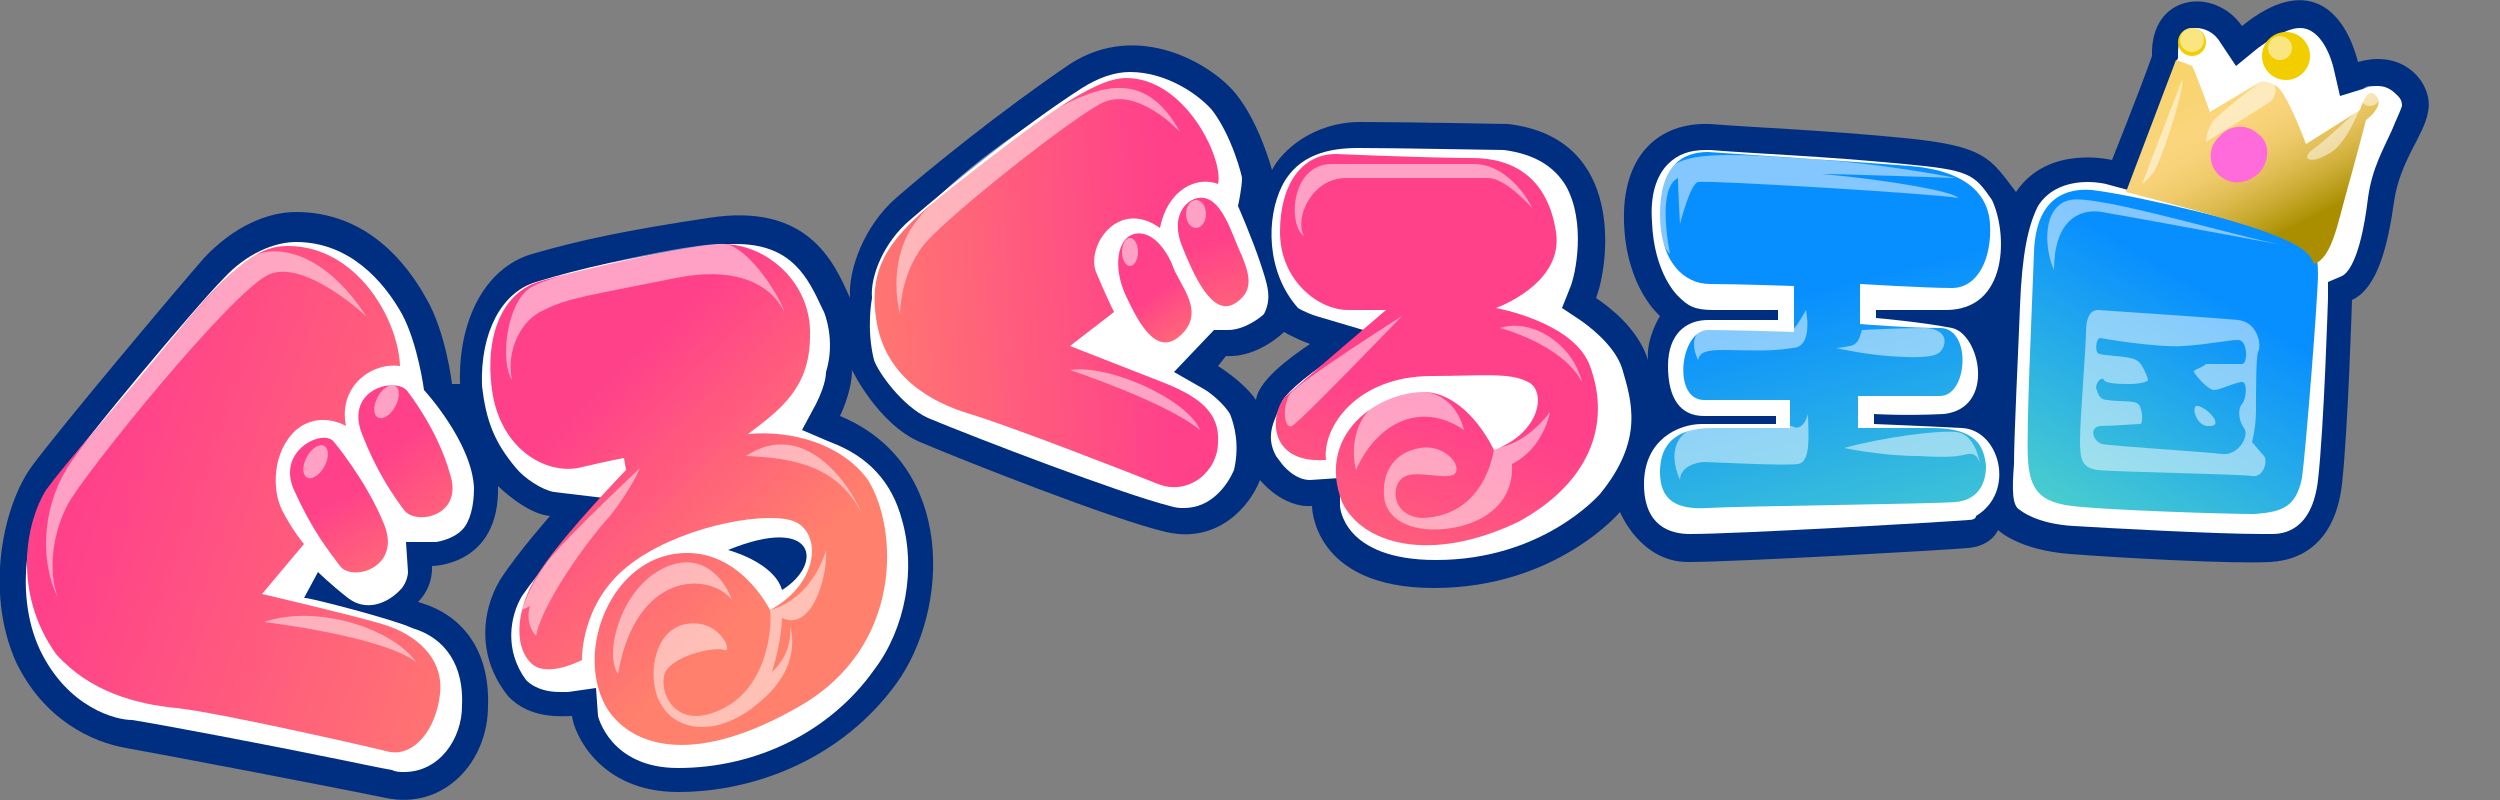 <?xml version="1.0" encoding="utf-8"?>
<!-- Generator: Adobe Illustrator 25.4.0, SVG Export Plug-In . SVG Version: 6.00 Build 0)  -->
<svg version="1.1" id="Layer_2" xmlns="http://www.w3.org/2000/svg" xmlns:xlink="http://www.w3.org/1999/xlink" x="0px" y="0px"
	 viewBox="0 0 125 40" style="enable-background:new 0 0 125 40;" xml:space="preserve">
<rect x="0" y="0" width="125" height="40" fill="#808080" stroke="none"/>
<style type="text/css">
	.st0{fill:none;}
	.st1{fill:#002F82;}
	.st2{fill:#FFFFFF;}
	.st3{fill:url(#SVGID_1_);}
	.st4{fill:url(#SVGID_00000137116109590240270860000010969741000166292113_);}
	.st5{fill:url(#SVGID_00000037670957448519173360000010928450238427589822_);}
	.st6{fill:url(#SVGID_00000126290198560456361470000013554536967028181641_);}
	.st7{fill:url(#SVGID_00000105423338327523641020000010402562917869791905_);}
	.st8{fill:url(#SVGID_00000029725469709184541520000003268920676521675958_);}
	.st9{fill:url(#SVGID_00000108999234596180803360000001870023332734494135_);}
	.st10{fill:url(#SVGID_00000039105256752736871700000004762134893284108679_);}
	.st11{fill:url(#SVGID_00000052801616767020414160000013959592832575107511_);}
	.st12{fill:url(#SVGID_00000057836428536734630730000007042643164423611833_);}
	.st13{fill:url(#SVGID_00000163032123783234672700000003426249115630899372_);}
	.st14{fill:#F2CD00;}
	.st15{fill:#FF6BDA;}
	.st16{opacity:0.5;fill:#FFFFFF;}
</style>
<rect class="st0" width="125" height="40"/>
<g>
	<path class="st1" d="M117.9,3.1c-0.7-2.7-2.6-4.4-5.8-1.8c-1.4-2-4.6-1.6-4.5,1.5C107,4.5,105.6,8,105.6,8s-3.2-0.8-4.8,1.6
		c-1.3-1.7-1.5-2.3-5.6-2.7c-4.1-0.4-7.1-0.5-9.7-0.7c-2.6-0.1-4.4,1.6-4.3,4.9c0.1,3.3,1.8,4.7,1.8,4.7s-0.7,1.1-0.6,2.2
		c-0.5-1.6-2-2.7-2.6-3.1c0.6-1.5,1.6-8-4.4-8.7c0,0-5.1-0.1-7.4-0.1c-2.3,0-3.9,1.4-4.4,2.4c0,0-0.6-2.3-1.8-3.8
		c-1.2-1.5-4.9-3.7-8.3-1.5c-3.4,2.3-7.1,5.3-8.7,6.7c-1.6,1.4-2.4,3.6-2.3,5c-0.8-1.8-2.1-4.8-7.1-4c-4,0.6-6.4,1.1-8.8,1.8
		c-2.4,0.7-3.7,3.4-3.6,6.5h-0.4c0,0-0.3-2.6-1.3-4.3c-1-1.8-3-4.3-6.5-4.3c-1.4,0-3.1,0.7-4.6,2.3C8.8,14.5,3,21.4,1.6,23.3
		s-2.4,6.2-0.8,9.8c1.4,2.9,3.8,4,5.5,4.3c1.7,0.3,10.1,1.9,13,2.5c2.9,0.6,5.1-1.8,5.1-4.6c0.1-2.8-1.3-4.6-3.5-5.2
		c0.8-0.8,0.7-1.8,0.7-1.8s3.4,0,3.3-4c0,0,1.4,1.4,2.6,1.5c0,0-1.6,1.8-2.5,3.2c-0.9,1.5-1.2,3.8,0.4,5.8c1.1,1.2,2.8,1,3.2,1
		c0.1,0.9,1.4,3.8,5.3,3.8c3.9,0,8.2-1.7,10.9-5.4c2.7-3.7,3-11-2.8-13.4c0,0,0.6-1.2,0.6-2.3c0,0,1.3,2.7,3.4,3.6
		c2.1,0.9,9.7,3.9,12.3,4.5c2.6,0.6,4.2-1.3,4.7-2.6c0,0,1.1,1.4,2.6,1.3c0,0,0,4.1,6.1,4.1s9.3-3.8,9.3-3.8s1,2.5,3.4,2.5
		c2.4,0,12.9-0.6,14-0.7c1.2-0.1,1.5-0.9,1.5-0.9s1,1,3.6,1.2c2.6,0.2,8.1,0.5,10,0.4c1.9-0.1,3.3-1.3,3.6-3.9
		c0.3-2.7,0.5-9.2,0.5-9.2c1.3-0.6,1.8-2.8,2.1-4.9c0.3-2.1,1.5-3.3,1.7-4.5C121.7,4.3,120.3,2.4,117.9,3.1z M62.8,20
		c-0.6-0.9-1.9-1.7-1.9-1.7l0.4-0.5c1.6,0.1,2.9-1.2,2.9-1.2s0.5,0.3,1.3,0.6C64.3,18,62.9,19.1,62.8,20z"/>
	<path class="st2" d="M20.6,31.4c1.7,0.5,2.6,1.9,2.5,3.9c0,1.6-1.1,3.3-2.9,3.3c-0.2,0-0.4,0-0.6-0.1c-0.6-0.1-1.5-0.3-2.5-0.5
		c-3.9-0.8-9.2-1.8-10.5-2C5.8,36,3.4,35.4,2,32.5c-1.4-3-0.5-6.8,0.7-8.4c1.3-1.8,7-8.7,8.5-10.2c1.1-1.2,2.5-1.8,3.6-1.8
		c2.7,0,4.4,2,5.3,3.6c0.8,1.5,1.1,3.8,1.1,3.8c0,0,2.4,2.6,2.5,4.9c0,0.9-0.2,1.7-0.6,2.1c-0.5,0.5-1.3,0.6-1.3,0.6h-1.5l0.1,1.5
		c0,0,0,0,0,0c0,0,0,0.4-0.3,0.8c-0.7,0.8-1.8,1.2-2.7,0.5s-1.5-1.3-1.5-1.3l-0.7,1.3C15.2,29.8,19.8,31,20.6,31.4z"/>
	<path class="st2" d="M84.5,26.7c2.4,0,12.7-0.6,13.9-0.7c0.3,0,0.4-0.1,0.4-0.2c2-1.2,1.2-4.3-0.7-4.4s-4.4-0.2-4.4-0.2v-0.5
		c0,0,1.5,0.1,3.5,0c2.6-0.3,1.8-4,0.4-4.3c-1.5-0.3-3.8-0.5-3.8-0.5v-0.4c0,0,1.6,0,3.5,0c3.1,0,3.1-3.8,2.3-5.5
		c-0.9-1.3-1.1-1.5-4.4-1.8c-4.1-0.4-7.2-0.5-9.7-0.7c-0.1,0-0.1,0-0.2,0c-0.8,0-1.4,0.2-1.9,0.7c-0.6,0.6-0.9,1.6-0.8,2.9
		c0.1,2.6,1.3,3.7,1.3,3.7c0.5,0.5,0.8,0.7,1.8,0.7c1,0,3.2,0,3.2,0V16c0,0-2.4,0-3.5,0c-1.1,0-2,0.7-2,2.3c0,1.6,0.6,2.5,1.8,2.5
		c1.2,0,3.6,0,3.6,0v0.4c0,0-2.5,0-3.7,0c-1.2,0-2.9,0.8-2.9,3C82.2,26.3,83.5,26.7,84.5,26.7z"/>
	<path class="st2" d="M101,25.5c0,0,0.8,0.7,2.7,0.8c1.6,0.1,7.1,0.4,9.4,0.4c0.2,0,0.3,0,0.5,0c0.5,0,2-0.1,2.3-2.7
		c0.3-2.6,0.5-9.1,0.5-9.1l0-0.8l0.7-0.3c0.2-0.1,0.9-0.6,1.3-3.9c0.2-1.5,0.8-2.5,1.2-3.4c0.2-0.5,0.4-0.9,0.5-1.2
		c0-0.1,0-0.3-0.2-0.5c-0.2-0.2-0.5-0.5-1-0.5c-0.2,0-0.4,0-0.6,0.1l-1.3,0.4l-0.3-1.3c-0.1-0.5-0.6-2.1-1.7-2.1c-0.4,0-1,0.2-2.1,1
		l-1.1,0.9l-0.8-1.2c-0.3-0.5-0.8-0.7-1.2-0.7c-0.2,0-0.4,0-0.6,0.2c-0.2,0.2-0.3,0.6-0.3,1.1l0,0.2l-0.1,0.2
		c-0.5,1.7-1.9,5.2-2,5.3l-0.4,1.1l-1.1-0.3c0,0-0.4-0.1-0.9-0.1c-1.1,0-2,0.4-2.5,1.2c-0.5,1-0.8,2.4-0.9,5
		c-0.1,2.6-0.3,6.5-0.3,7.9C100.6,24.5,100.6,25.3,101,25.5z"/>
	<path class="st2" d="M80,24.7c-0.1,0.1-2.9,3.3-8.2,3.3c-4.7,0-4.8-2.7-4.8-2.7v-1.4L65.5,24c-0.8,0-1.4-0.8-1.4-0.8l-0.3-0.4
		c-0.6-1.1,0-1.9,0.3-2.7c0-0.1,0.4-0.7,2.1-1.9l2.3-1.6l-2.7-0.8c-0.6-0.2-0.9-0.4-0.9-0.4c-1.6-1.8-1.6-4.5-0.8-6.1
		c0.8-1.6,2.4-1.9,3.8-1.9c2.1,0,6.7,0.1,7.3,0.1c1.5,0.2,2.5,0.8,3.1,1.8c1,1.8,0.5,4.4,0.2,5.1l-0.4,1l0.9,0.6
		c0.3,0.2,1.7,1.2,2.1,2.4C81.6,20.1,82.2,22,80,24.7z"/>
	<path class="st2" d="M63.2,15.7c-0.2,0.2-1,0.8-1.8,0.8l-0.7,0l-2,2.1l1.4,0.8c0.4,0.2,1.1,0.8,1.4,1.3c0.2,0.5,0.5,1.5,0.2,2.8
		c-0.3,0.7-1.1,1.9-2.5,1.9c-0.2,0-0.4,0-0.7-0.1c-2.4-0.6-9.7-3.4-12.1-4.4c-1.3-0.6-2.5-2.3-2.7-2.9c-0.4-1.6-0.1-3.1-0.1-3.1
		c-0.1-1.1,0.6-2.8,1.9-3.9c2.1-1.8,5.5-4.6,8.6-6.6c0.8-0.5,1.6-0.8,2.4-0.8c1.8,0,3.4,1.1,4.1,1.9c1,1.3,1.5,3.3,1.5,3.4
		c0,0.5-0.2,1.4-0.2,1.4s0.7,1.6,1.1,2.8S63.6,14.9,63.2,15.7z"/>
	<path class="st2" d="M45.1,26c-0.5-1.9-1.7-3.2-3.6-3.9l-1.4-0.6l0.7-1.3c0.2-0.4,0.5-1.1,0.5-1.6c0.5-1.6-0.1-3-0.1-3l-0.1-0.2
		c-0.7-1.5-1.5-3.2-4.3-3.2c-0.4,0-0.9,0-1.4,0.1c-4.1,0.6-6.3,1.1-8.6,1.8c-1.7,0.5-2.8,2.5-2.7,5.2c0.2,1.7,0.6,2.8,1.7,4.1
		c0.4,0.5,1.3,1.1,1.9,1.2l2.5,0.3l-1.7,1.9c0,0-1.5,1.7-2.4,3c-0.6,1-0.9,2.7,0.2,4.2c0.5,0.5,1.2,0.6,1.7,0.6c0.2,0,0.3,0,0.4,0
		l1.4-0.2l0.1,1.4c0,0,0.6,2.6,4,2.6c3.9,0,7.6-1.8,9.8-4.9C45.3,31.4,45.8,28.4,45.1,26z M39.1,29.5c-0.4-1.4-2.7-2-2.7-2
		C40.8,25.7,41.2,28.2,39.1,29.5z"/>
	<linearGradient id="SVGID_1_" gradientUnits="userSpaceOnUse" x1="2.794" y1="20.836" x2="29.39" y2="30.125">
		<stop  offset="9.537540e-02" style="stop-color:#FF418A"/>
		<stop  offset="1" style="stop-color:#FF806C"/>
	</linearGradient>
	<path class="st3" d="M17.3,21.3c-0.4-1.9,1.2-3.2,2.7-3c-0.1-2.4-2.2-6-5.6-6c-1.3,0-2.5,0.6-5.7,4.5S3.4,23,2.3,24.5
		c-1,1.6-1.7,5.1,0.5,8.2c1.7,1.9,4,2.5,6,2.7s9.5,1.9,10.7,2.2c1.2,0.2,2.3-1.1,2.5-2.9s-1.2-3-2.9-3.5c-1.7-0.5-6-1.5-6-1.5
		l2.1-2.5c0,0-0.6-0.7-1.1-1.7c-0.5-1-0.5-2.9,0.7-4C16,20.5,17.3,21.3,17.3,21.3z"/>
	
		<linearGradient id="SVGID_00000072276416339543672120000003971424653583479719_" gradientUnits="userSpaceOnUse" x1="16.384" y1="24.249" x2="20.568" y2="32.112">
		<stop  offset="9.537540e-02" style="stop-color:#FF418A"/>
		<stop  offset="0.845" style="stop-color:#FF806C"/>
	</linearGradient>
	<path style="fill:url(#SVGID_00000072276416339543672120000003971424653583479719_);" d="M16.7,22.1c-0.5-0.7-2.9,0.4-2,2.4
		s1.7,3,2.3,3.8c0.6,0.8,3.1,0.1,2.2-2.1S16.7,22.1,16.7,22.1z"/>
	
		<linearGradient id="SVGID_00000112606903869971962820000014239893774180319934_" gradientUnits="userSpaceOnUse" x1="19.442" y1="21.354" x2="24.9" y2="28.544">
		<stop  offset="9.537540e-02" style="stop-color:#FF418A"/>
		<stop  offset="1" style="stop-color:#FF806C"/>
	</linearGradient>
	<path style="fill:url(#SVGID_00000112606903869971962820000014239893774180319934_);" d="M20.4,19.6c-0.5-0.8-3.2-0.2-2.3,2.1
		c0.7,1.8,1.5,3,2.1,3.8c0.6,0.8,3,0.3,2.3-1.8C21.9,21.5,20.4,19.6,20.4,19.6z"/>
	
		<linearGradient id="SVGID_00000111912030048452644770000014949236925479553677_" gradientUnits="userSpaceOnUse" x1="29.544" y1="19.846" x2="43.359" y2="34.076">
		<stop  offset="0" style="stop-color:#FF418A"/>
		<stop  offset="0.659" style="stop-color:#FF806C"/>
	</linearGradient>
	<path style="fill:url(#SVGID_00000111912030048452644770000014949236925479553677_);" d="M36.1,12.2c-1.5,0-7.6,1.4-9.2,1.9
		c-1.6,0.5-2.7,2.4-2.3,5.4c0.4,2.9,2.6,4.2,4.3,3.9c1.7-0.4,2.3-0.5,2.3-0.5l0.1,0.6c0,0-3,3.1-4.2,4.9c-1.3,1.8-1.5,3.9-0.5,4.8
		c0.8,0.7,2.5-0.2,2.5-0.2s-0.1-2.8,2.3-4.7s6.5-2.7,8.1-2.3s1.6,3.1-1,4.5c0,0-1.6-3.3-4.8-2.8c-3.3,0.5-5,5.1-3.3,7.8
		c1.3,1.9,4.4,2.8,9.6-0.2s4.9-8.9,3.4-11.3c-1.3-1.8-3.8-2.5-6-2.3c1.6-1.2,3.1-2.3,3.1-4.9C40.6,14.2,38.4,12.2,36.1,12.2z"/>
	
		<linearGradient id="SVGID_00000153671036352494189630000005646882682627739030_" gradientUnits="userSpaceOnUse" x1="40.963" y1="14.856" x2="58.16" y2="14.03">
		<stop  offset="0" style="stop-color:#FF806C"/>
		<stop  offset="1" style="stop-color:#FF418A"/>
	</linearGradient>
	<path style="fill:url(#SVGID_00000153671036352494189630000005646882682627739030_);" d="M60.9,9.2c0.3-1.2-1.6-5.3-4.6-5.3
		c-1.7,0-4.6,2.3-8.1,5s-4.8,4.1-4.4,7s2.7,4.2,4.7,4.8c2,0.6,7.9,2.9,9.4,3.5s3-0.6,3-2.1c0.1-1.5-1-2.3-2.8-3
		c-1.8-0.7-4.6-1.8-4.6-1.8l2.2-1.7c0,0-0.4-0.8-0.9-2c-0.5-1.3,1.1-3.7,3.2-2.2C58.4,9.4,59.9,8.8,60.9,9.2z"/>
	
		<linearGradient id="SVGID_00000145020654869455181840000005142646457005624449_" gradientUnits="userSpaceOnUse" x1="56.423" y1="12.536" x2="60.132" y2="18.173">
		<stop  offset="0.368" style="stop-color:#FF418A"/>
		<stop  offset="1" style="stop-color:#FF806C"/>
	</linearGradient>
	<path style="fill:url(#SVGID_00000145020654869455181840000005142646457005624449_);" d="M56.7,11.7c-0.8,0.2-1.1,1.6-0.4,3.1
		s1.6,3.1,2.8,1.9c1.2-1.2-0.2-2.5-0.5-3.5C58.2,12.3,57.5,11.5,56.7,11.7z"/>
	
		<linearGradient id="SVGID_00000034790633965788083210000001638495975601696407_" gradientUnits="userSpaceOnUse" x1="60.457" y1="12.112" x2="62.454" y2="18.513">
		<stop  offset="0" style="stop-color:#FF418A"/>
		<stop  offset="1" style="stop-color:#FF806C"/>
	</linearGradient>
	<path style="fill:url(#SVGID_00000034790633965788083210000001638495975601696407_);" d="M59.9,9.9c-0.6,0.1-1.4,0.9-0.8,2.4
		c0.6,1.5,1.5,3.5,2.6,2.9c1-0.6,0.8-1.4,0.4-2.4C61.6,11.8,61.1,9.7,59.9,9.9z"/>
	
		<linearGradient id="SVGID_00000150066958376818393490000010414989392884803974_" gradientUnits="userSpaceOnUse" x1="70.651" y1="19.786" x2="65.393" y2="35.213">
		<stop  offset="0" style="stop-color:#FF418A"/>
		<stop  offset="1" style="stop-color:#FF806C"/>
	</linearGradient>
	<path style="fill:url(#SVGID_00000150066958376818393490000010414989392884803974_);" d="M66.8,7.7c-1.7,0-2.8,1.5-2.8,3.9
		s1.9,3.9,3.4,3.9c1.4,0,1.9,0,1.9,0s-4.1,3.5-5,4.3c-0.8,0.8-1,3.4,2,3.2c-0.2-1.6,1.5-4.2,5.3-4.2c2.4,0,3.9-0.2,4.8,0.3
		c0.9,0.4,0.7,2.5-1.7,3.4c-1-2-2.4-2.9-3.5-2.9c-2.3,0-5.4,2.1-4.1,5.5c1,2.1,4.4,3.1,8.8,1c3.5-1.9,4.7-4.8,3.6-7.8
		c-0.8-2.2-4.7-2.9-4.7-2.9s3.4-1.2,3-3.8c-0.4-2.6-2-3.7-4.2-3.7S66.8,7.7,66.8,7.7z"/>
	
		<linearGradient id="SVGID_00000080910493642681423900000003111491351285963924_" gradientUnits="userSpaceOnUse" x1="90.393" y1="14.594" x2="94.41" y2="30.433">
		<stop  offset="0" style="stop-color:#088FFF"/>
		<stop  offset="0.893" style="stop-color:#48CCCF"/>
	</linearGradient>
	<path style="fill:url(#SVGID_00000080910493642681423900000003111491351285963924_);" d="M85.4,7.6c-1.3,0-2.4,0.7-2.4,3.1
		s1.2,3.5,2.5,3.5s4.2,0.1,4.2,0.1v2.3c0,0-2.9-0.1-4.3-0.1s-1.8,3.5-0.2,3.5c1.6,0,4.3,0,4.3,0v1.4c0,0-2.1,0-3.9,0
		S83,22.2,83,23.6s0.8,1.9,2.4,1.8s11.3-0.2,12.4-0.3c1-0.1,1.5-0.8,1.5-1.8c-0.1-1-0.5-1.9-2.7-1.9c-1.5,0-3.7,0-3.7,0v-1.6
		c0,0,2.7,0,4.1,0c1.4,0,1.6-3.4,0-3.4s-4-0.2-4-0.2v-2c0,0,3.3,0.2,4.6,0.2s2-1.5,1.9-3.2S98,8.5,95.5,8.3S85.4,7.6,85.4,7.6z"/>
	
		<linearGradient id="SVGID_00000106868670650797973090000003705882120092137107_" gradientUnits="userSpaceOnUse" x1="110.273" y1="14.524" x2="102.956" y2="26.931">
		<stop  offset="0" style="stop-color:#088FFF"/>
		<stop  offset="0.893" style="stop-color:#48CCCF"/>
	</linearGradient>
	<path style="fill:url(#SVGID_00000106868670650797973090000003705882120092137107_);" d="M104.6,9.5c-1.2-0.1-2.8,0.3-2.9,3.1
		c-0.1,2.8-0.4,9-0.3,10.4c0.1,1.5,0.6,2.1,2.2,2.3s7.6,0.4,9.1,0.4c1.5-0.1,2.1-0.4,2.4-1.8c0.2-1.5,0.8-9.1,0.8-10.2
		s-0.2-1.4-1.5-1.9C112.9,11.3,107.1,9.8,104.6,9.5z"/>
	
		<linearGradient id="SVGID_00000077284867041250912880000002479080053368195972_" gradientUnits="userSpaceOnUse" x1="114.799" y1="11.31" x2="108.979" y2="0.156">
		<stop  offset="0" style="stop-color:#AA8E00"/>
		<stop  offset="3.405232e-02" style="stop-color:#B4970F"/>
		<stop  offset="0.135" style="stop-color:#CDAD36"/>
		<stop  offset="0.234" style="stop-color:#E1BE55"/>
		<stop  offset="0.331" style="stop-color:#EFCB6B"/>
		<stop  offset="0.424" style="stop-color:#F7D278"/>
		<stop  offset="0.508" style="stop-color:#FAD57D"/>
		<stop  offset="0.941" style="stop-color:#F7D35F"/>
	</linearGradient>
	<path style="fill:url(#SVGID_00000077284867041250912880000002479080053368195972_);" d="M108.8,3l-2.5,6.6c0,0,5.1,1.3,7,2
		s2.2,1.1,2.4,1.6c0.9-0.3,1.2-2.1,1.6-3.5c0.4-1.4,1-3.7,1-3.7s1.1-0.8,0.4-1.3c-0.4-0.3-0.7,0.8-0.7,0.8l-2.7,1.7
		c0,0-1-2.7-1.5-2.9C113.4,4,113,4.1,113,4.1l-2.5,1.5c0,0-0.8-2.2-0.9-2.3C109.4,3.2,108.8,3,108.8,3z"/>
	<ellipse class="st14" cx="114.3" cy="2.8" rx="1.2" ry="1.2"/>
	<ellipse class="st14" cx="109.6" cy="2.1" rx="0.7" ry="0.7"/>
	<path class="st15" d="M113,8.6L113,8.6c-0.6,0.6-1.4,0.7-2,0.2v0c-0.6-0.5-0.6-1.4-0.1-1.9l0.1-0.1c0.5-0.6,1.4-0.6,1.9-0.1v0
		C113.5,7.1,113.5,8,113,8.6z"/>
	<circle class="st16" cx="114" cy="2.4" r="0.6"/>
	<circle class="st16" cx="118.5" cy="4.8" r="0.5"/>
	<circle class="st16" cx="109.6" cy="2" r="0.6"/>
	<path class="st16" d="M113.2,22.8c-0.1-0.1-0.6-0.7-0.6-0.7s0.2-0.7,0.2-1.6c0-0.9,0-2.6,0.1-2.9c0.2-0.3,0-1.5-1-1.6
		c-1-0.1-7-0.5-7-0.5c-0.4,0-0.6,0.4-0.6,1.1c0,0.7-0.3,4.4-0.3,5.4c0,1,0.1,1.4,0.9,1.5c0.8,0.1,7.1,0.2,7.7,0.3
		C113.2,23.9,113.4,23,113.2,22.8z M109.7,18.6c0.1,0.2,0.7,0.9,1,0.9c0.3,0,1.1-0.4,1.4-0.4c0.3,0,0.2,0.9,0,1.1
		c-0.2,0.2-0.2,0.8,0.1,1.2c0.3,0.4-0.3,1.4-1.1,1.3c-0.7-0.1-5.6-0.4-6-0.5c-0.4-0.1-0.7-0.8-0.1-0.9c0.6,0,1.8-0.1,2-0.1
		s0.1-0.9-0.1-1c-0.2-0.2-1-0.1-1.5-0.2c-0.5,0-0.5-0.4-0.6-0.6c0-0.3,0.3-0.6,0.4-0.4c0.1,0.2,0.9,0.2,1.3,0.2
		c0.4,0,0.9-0.1,0.9-0.2c0-0.1-0.3-0.9-0.6-1c-0.3-0.2-1.5-0.2-1.8-0.3c-0.3,0-0.2-0.8,0-0.8c0,0,2.8,0.5,4.2,0.4
		c1.4-0.1,2.2-0.3,2.7-0.3c0.5,0,0.5,1.2,0.2,1.2c-0.3,0-1.5,0-1.8,0C110.1,18.4,109.6,18.5,109.7,18.6z"/>
	<path class="st16" d="M109.9,20.3c-0.4-0.1-0.1,1.1,0.6,1C111.2,21.3,110.4,20.4,109.9,20.3z"/>
	<path class="st16" d="M114.4,12.3c0,0-8.1-1.5-9.3-1.7c-1.2-0.2-2.4,0.5-2.4,2.9c-0.5-1.1-0.6-3.2,0.8-3.5S112,11.9,114.4,12.3z"/>
	<path class="st16" d="M113,4.1c0,0-1.7,1.3-2.2,1.8c-0.5,0.5-0.5,1.2-0.5,1.2s2.9-1.8,3.2-2C113.8,4.9,114.1,3.9,113,4.1z"/>
	<path class="st16" d="M118,5.4c0,0-1.8,1.7-2.4,2.1c-0.6,0.5,0,0.7,0.8,0.2C117.3,7.3,118,5.4,118,5.4z"/>
	<path class="st16" d="M109.1,4l-2,5.2c0,0,0.3-0.2,0.5-0.5C107.9,8.6,109.3,4.3,109.1,4z"/>
	<path class="st16" d="M97.8,8.9c0,0-3.9-0.8-8.1-1c-4.1-0.3-5.9-0.2-6.4,0.8c-0.5,1-0.5,3.4,0.2,4c-0.3-1.6-0.4-3.4,0.4-3.8
		c0,0.6,0.1,2.3,0.1,2.3s0.5-2,0.9-2.1C85.4,9,97,9.7,97.9,9.9c-0.1-0.3-3.4-0.9-6.8-1.2C92.2,8.7,97.8,8.9,97.8,8.9z"/>
	<path class="st16" d="M90.3,15.5c0,0-0.5,0.9-0.6,0.9c-0.1,0-3.6,0-4.1-0.1c-0.4,0-1.3,0.4-0.7,1.7c0.1-0.4,0.4-0.5,1.3-0.5
		c0.9,0,2.3,0.1,3.4-0.1C90.7,17.4,90.3,15.5,90.3,15.5z"/>
	<path class="st16" d="M93.1,16.5c-0.1,0.2-0.1,0.7-0.6,0.8c-0.5,0.1-0.7,0.1-0.7,0.1s1.3,0.3,2.6,0.4c1.3,0.1,2.3,0.1,2.6-0.2
		c0.3-0.3,0.5-1.1-0.7-1.2C95,16.4,93.1,16.5,93.1,16.5z"/>
	<path class="st16" d="M89.3,21.3c0,0-3-0.1-4.1,0c-1.2,0.1-1.9,1.1-1.2,2.7c0-0.7,0.9-0.9,1.2-0.9s4,0.2,4.7,0.1s0.5-1.7,0.5-2.5
		c-0.3,1-0.8,0.6-0.8,0.6L89.3,21.3z"/>
	<path class="st16" d="M92.2,22.4c0,0,1.9,0.4,3.7,0.4c1.8,0.1,2,0,2.5-0.1c0.5-0.1,0.6,0.5,0.6,0.5s-0.2-1.5-1.2-1.6
		C96.8,21.5,94,21.9,92.2,22.4z"/>
	<path class="st16" d="M76.6,10.4c0,0-1.3-1.5-2.2-1.5s-5.4,0-7.1,0s-2.6,2-2.1,2.9c-0.8-0.5-0.7-3.6,1.4-3.6s5.5,0,7.1,0
		S76.4,9.9,76.6,10.4z"/>
	<path class="st16" d="M70.1,15.8c0,0-5.1,5.3-5.5,5.5c-0.4,0.2-0.5-1-0.1-1.6S70.1,15.8,70.1,15.8z"/>
	<path class="st16" d="M75,16.4c0,0,3.1,0.8,4.1,2.7C78.6,17.1,76.5,15.9,75,16.4z"/>
	<path class="st16" d="M77.5,20.6c0,0-1.2,1.7-2.8,1.8c0,0.1-0.4,3.4-3.6,3.5c-1.6-0.1-1.6-1.8-0.8-2.1c0.7-0.3,2.3,0.3,2.5-0.2
		s-0.7-1.4-1.8-1.2c-1.2,0.2-1.9,1.1-1.8,2.4c0.1,1.3,1.6,1.9,3.4,1.6c1.8-0.3,3.1-1.4,3-3.2C77.2,22.4,77.5,20.6,77.5,20.6z"/>
	<path class="st16" d="M67.8,23.5c1-2.3,3.2-3.5,5.4-2c-0.2-0.8-1-2.7-4-1.6C67.5,20.9,67.6,22.7,67.8,23.5z"/>
	<path class="st16" d="M59,6.6c0,0-2.2-2.4-4-1.4c-1.8,1-7.2,5.3-8.6,6.8c-1.4,1.5-1.4,3.7-1.4,3.7s-0.6-2.1,0.4-4
		c1-1.9,5-4.9,7.3-6.2C55.1,4.2,57.3,3.5,59,6.6z"/>
	<ellipse class="st16" cx="59.8" cy="10.7" rx="0.5" ry="0.7"/>
	<ellipse class="st16" cx="56.5" cy="12.6" rx="0.4" ry="0.7"/>
	<path class="st16" d="M53.5,18.5c0,0,4.8,1.6,6.5,3C59.4,20,55.5,18.2,53.5,18.5z"/>
	<path class="st16" d="M39.2,15.6c0,0-0.9-2.6-5.4-1.7c-4.5,0.9-5.4,1-6.6,1.6c-1.2,0.5-1.9,2.1-1.6,3.5c-0.6-0.9-0.3-3.8,0.9-4.6
		c1.2-0.8,8.3-2.3,9.7-2.2C37.5,12.3,39.2,15.2,39.2,15.6z"/>
	<path class="st16" d="M32,23.4c0,0-3.3,3.1-4.4,4.4c-1.1,1.3-1.5,2.7-1.5,2.7l0.4-0.2c0,0-0.3,0.8,0.3,1.5c0.3-1.6,2.5-4.7,3.7-6
		C31.6,24.4,32,23.4,32,23.4z"/>
	<path class="st16" d="M37.3,22.8c2.4,0.1,4.6,0.5,5.8,2.9C42.3,23.8,40,21,37.3,22.8z"/>
	<path class="st16" d="M41.3,27.5c0,0-0.6,2.4-2.8,3c0.1,0.6,0,3.7-2.3,4.9c-2.3,1.2-3.2-0.6-3-1.6c0.2-1,2.6-1.5,3-1.3
		c0.5,0.2-0.2-1.6-1.9-1.3s-2,2.9-1.2,4.1c0.8,1.3,2.9,1.6,5-0.3c2.1-1.8,1.4-3.7,1.4-3.7s0.2,1.3-0.9,2.3c0.5-1.6,0.5-2.7,0.5-2.7
		C40.6,31.6,41.4,28.8,41.3,27.5z"/>
	<path class="st16" d="M36.6,30c-1.1-1.4-4.8-1.5-5.7,3.7c-0.7-1,0.1-4.1,2.1-5.2S36.2,28.9,36.6,30z"/>
	<path class="st16" d="M18.3,15.8c0,0-3-2.8-4.8-2.1s-9.3,10-10.1,11.5s-1,3.4-0.5,4.7c-0.9-1.8-0.8-4.4,0.4-6.4s7.7-9.6,9-10.5
		C13.5,12.1,16.1,12.4,18.3,15.8z"/>
	<path class="st16" d="M13.2,31.1c0,0,5.9,0.7,7.6,2C19.6,31.4,15.8,30.2,13.2,31.1z"/>
	<ellipse transform="matrix(0.479 -0.878 0.878 0.479 -12.07 25.893)" class="st16" cx="15.8" cy="23.1" rx="0.9" ry="0.5"/>
	<ellipse transform="matrix(0.479 -0.878 0.878 0.479 -7.567 27.402)" class="st16" cx="19.3" cy="20.1" rx="0.9" ry="0.5"/>
</g>
</svg>
